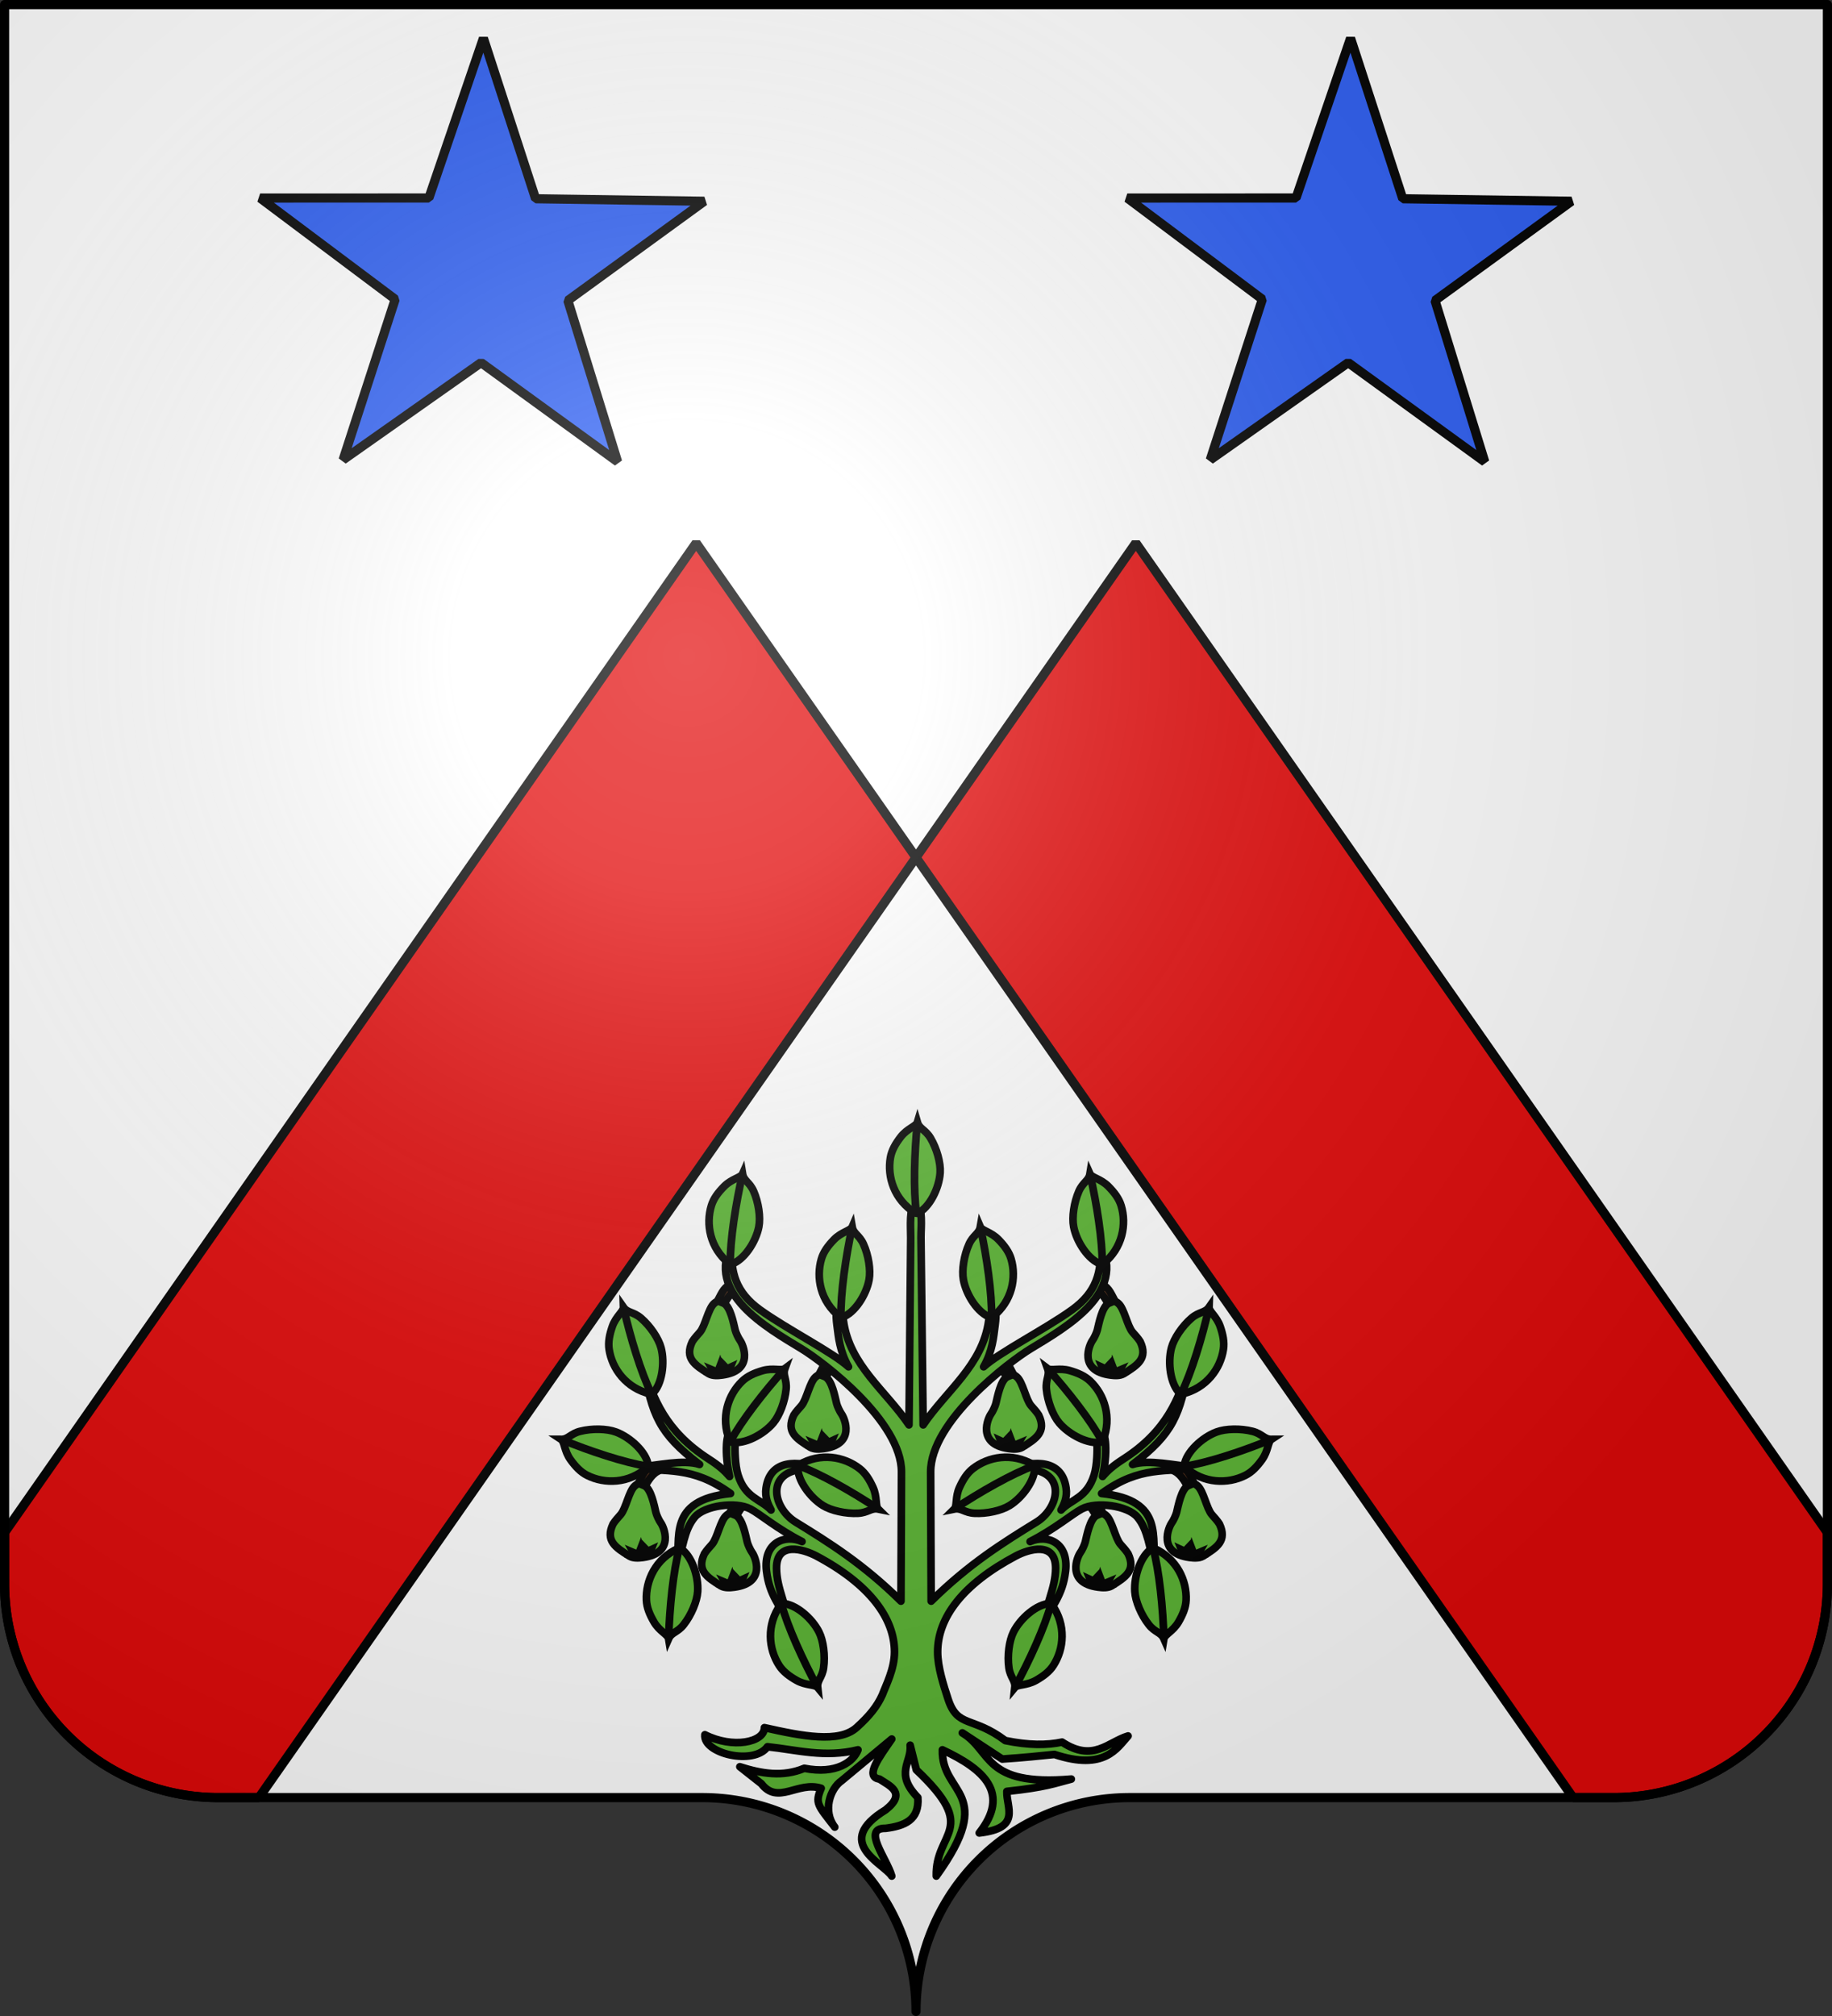 <svg xmlns="http://www.w3.org/2000/svg" xmlns:xlink="http://www.w3.org/1999/xlink" width="600" height="660" viewBox="-300 -295 600 660"><rect x="-300" y="-295" width="600" height="660" fill="#333333" stroke="none"/><defs><radialGradient id="h" cx="-75" cy="-80" r="405" gradientUnits="userSpaceOnUse"><stop offset="0" stop-color="#fff" stop-opacity=".31"/><stop offset=".19" stop-color="#fff" stop-opacity=".25"/><stop offset=".6" stop-color="#6b6b6b" stop-opacity=".125"/><stop offset="1" stop-opacity=".125"/></radialGradient><path id="a" d="M-298.5-293.5h597v517a70 70 0 0 1-70 70H70a70 70 0 0 0-70 70 70 70 0 0 0-70-70h-158.5a70 70 0 0 1-70-70z" style="stroke-linecap:round;stroke-linejoin:round"/></defs><use xlink:href="#a" width="100%" height="100%" fill="#e20909" style="fill:#fff"/><path id="b" d="M123.014 134.083 65.718 94.754 9.973 136.252l19.699-66.645-56.693-40.193 69.47-1.86 20.707-66.339 23.236 65.496 69.49-.807-55.109 42.339Z" style="fill:#2b5df2;stroke:#000;stroke-width:3.77;stroke-linecap:round;stroke-linejoin:bevel" transform="matrix(.795 .021 -.021 .795 -192.703 -252.983)"/><use xlink:href="#b" width="100%" height="100%" transform="translate(284)"/><path d="M228.01 177.744 1.5 501.723V518.5a70 70 0 0 0 70 70h13.31L300 280.71zM300 280.711 515.19 588.5h13.31a70 70 0 0 0 70-70v-16.777L371.99 177.744z" style="fill:#e20909;stroke:#000;stroke-width:3;stroke-linecap:round;stroke-linejoin:bevel;stroke-miterlimit:4;stroke-dasharray:none" transform="translate(-300 -295)"/><g style="stroke-width:3.72;stroke-dasharray:none" transform="matrix(.672 0 0 .673 -127.6 57.233)"><g id="e" style="stroke-width:3.72;stroke-dasharray:none" transform="translate(-.13)"><g id="c" style="stroke-width:3.72;stroke-dasharray:none"><path d="M25.845 192.63c-12.464 3.72-19.126 21.8-25.884 33.69-.22 3.05 10.656 6.24 12.656 7.35 4.08-6.7 12.214-25.39 27.519-33.74-1.78-1.52-12.181-6.36-14.291-7.3z" style="fill:#9d5324;fill-opacity:1;fill-rule:evenodd;stroke:#000;stroke-width:15.211;stroke-linecap:butt;stroke-linejoin:miter;stroke-miterlimit:4;stroke-dasharray:none;stroke-opacity:1" transform="matrix(.243 0 0 .246 54.336 143.16)"/><path d="M14.3 228.56c12.96 7.51 18.793 38.12 22.363 52.62 1.29 5.23 6.318 16.02 9.878 20.83 5.688 7.67 29.382 59.59-35.691 68.23-8.988 1.19-19.24 1.83-27.03-2.48-28.44-17.43-48.891-30.51-33.161-63.55 4.56-7.09 9.92-12.43 15.45-18.81 10.52-12.16 16.421-46.49 28.351-56.66 8.27-7.06 9.87-3.79 19.84-.18z" style="fill:#5ab532;fill-opacity:1;fill-rule:evenodd;stroke:#000;stroke-width:15.211;stroke-linecap:butt;stroke-linejoin:miter;stroke-miterlimit:4;stroke-dasharray:none;stroke-opacity:1" transform="matrix(.243 0 0 .246 54.336 143.16)"/><path d="M9.273 363.94c2.144 7.78 15.142-1.09 18.202-9.16-15.352 6.88-27.852 14.44-22.177 0 2.772 11.15 3.687 13.17-14.253 5.65 4.393 8.17 23.749-5.93 2.8 6.34 11.429 2.31 23.064-12.49 22.044-13.51.262 3.48 1.596 7.02-5.858 9.88" style="fill:#fcef3c;fill-opacity:.993;fill-rule:evenodd;stroke:#000;stroke-width:15.211;stroke-linecap:butt;stroke-linejoin:miter;stroke-miterlimit:4;stroke-dasharray:none;stroke-opacity:1" transform="matrix(.243 0 0 .246 54.336 143.16)"/></g><use xlink:href="#c" id="d" x="0" y="0" style="stroke-width:3.72;stroke-dasharray:none" transform="translate(44.529 14.45)"/><use xlink:href="#d" style="stroke-width:3.72;stroke-dasharray:none" transform="translate(-5.896 -103.19)"/><use xlink:href="#d" style="stroke-width:3.72;stroke-dasharray:none" transform="translate(43.555 -67.42)"/></g><use xlink:href="#e" style="stroke-width:3.72;stroke-dasharray:none" transform="matrix(-1 0 0 1 380 0)"/><path d="M200.43 280.23c0-16.61 12.03-32.87 38-46.65 6.37-3.39 19.48-7.32 19.5 5.84 0 10.08-5.64 19.59-5.38 26.31 3.36-7.97 8.79-12.83 10.22-24.84 1.66-13.93-8.88-18.07-17.28-14.38 12.05-6.13 20.4-13.33 25.09-15.81 7.32-3.87 22.5-1.62 27.16 3.87 5.47 6.45 5.79 15.71 8.66 23.63-2.04-12.85 5.13-31.88-26.07-35.06 19.05-13.82 31.57-10 46.5-12.66-10.81-.9-23.5-4.07-31.4-1.47 20.09-15.29 23.01-24.12 27.53-47.75-4.96 15.48-10.67 31.42-31.91 45.06-5.28 3.4-7.77 5.69-10.25 8.53 1.18-5.42 1.76-10.77 1.47-15.59-.38-6.39-2.98-10.51-5.37-15.09-.16 4.39 1.03 7.64 1.22 14.84.1 2.62.1 10.31-1.44 15.13-3.57 11.26-10.92 11.65-16.1 17.03 1.44-2.71 3.1-6.1 2.44-10.72-2.03-14.19-15.76-13.27-26.31-9.5 4.81.24 8.42.15 11.22.75 15.17 3.26 10.83 19.1.72 25.31-16.25 9.98-33.03 20.42-51.38 38.5l-.25-62.84c-.1-24.61 38.15-53.54 48.72-59.94 17.36-10.51 46.88-27.22 33.84-51.126 1.15 13.986-1.96 23.786-13.65 32.186-13.07 9.39-35.53 20.76-43.1 27.72 4.38-7.67 4.87-14.67 5.6-20.22.8-6.08.25-7.88-.97-12.9-.22 3.15-1.53 6.35-2.19 10.97-3.07 21.45-20.59 33.71-31.9 50.4l-1.07-91.094c0-6.042 1.14-12.295-2.4-22.156-3.55 9.86-2.58 16.114-2.6 22.156l-.84 91.094c-11.32-16.69-28.84-28.95-31.91-50.4-.66-4.62-1.96-7.82-2.18-10.97-1.22 5.02-1.81 6.82-1 12.9.73 5.55 1.24 12.55 5.62 20.22-7.57-6.96-30.05-18.33-43.12-27.72-11.69-8.4-14.775-18.199-13.63-32.186-13.03 23.906 16.49 40.616 33.84 51.126 10.57 6.4 48.82 35.33 48.72 59.94l-.25 62.84c-18.34-18.08-35.12-28.52-51.37-38.5-10.12-6.21-14.45-22.05.72-25.31 2.79-.6 6.37-.51 11.18-.75-10.55-3.77-24.24-4.69-26.28 9.5-.66 4.62 1.01 8.01 2.44 10.72-5.18-5.38-12.52-5.77-16.09-17.03-1.53-4.82-1.54-12.51-1.47-15.13.19-7.2 1.37-10.45 1.22-14.84-2.39 4.58-4.962 8.7-5.344 15.09-.288 4.82.29 10.17 1.469 15.6-2.472-2.85-4.969-5.14-10.25-8.54-21.234-13.64-26.946-29.58-31.907-45.06 4.525 23.63 7.441 32.46 27.532 47.75-7.904-2.6-20.592.57-31.407 1.47 14.933 2.66 27.457-1.16 46.5 12.66-31.19 3.18-24.028 22.21-26.062 35.06 2.862-7.92 3.184-17.18 8.656-23.63 4.663-5.49 19.843-7.74 27.153-3.87 4.69 2.48 13.04 9.68 25.09 15.81-8.39-3.69-18.97.45-17.31 14.38 1.44 12.01 6.89 16.87 10.25 24.84.27-6.72-5.38-16.23-5.37-26.31 0-13.16 13.13-9.23 19.5-5.85 25.96 13.79 38 30.28 38 46.65 0 8.34-4.24 16.31-5.92 20.84-2.51 5.59-6.28 10.29-12.61 15.98-8.62 7.63-26.48 4.13-44.88 0 0 7.17-15.44 10.32-29.01 3.45-.955 9.21 23.89 15.05 30.51 5.84 14.37 1.52 27.92 5.5 44.12 1.5-2.13 5.72-10.53 12.11-26.17 8.98-10.47 4.37-20.94 2.62-31.41-.75l10.47 8.24c8.1 10.52 17.8-1.38 29.17 2.25-3.07 7.24-1.79 8.07 6.62 18.87-6.02-7.76-2.29-18.67 3.35-22.57l24.43-20.27c-6.07 8.82-13.41 18.37-5.98 19.48 4.84 3.25 13.51 6.69 2.99 14.97-26.02 15.93-1 25.97 2.99 32.21-2.51-8.69-14.73-23.45-2.99-23.22 9.06-1.16 16.51-3.94 15.7-14.98-11.58-11.94-2.85-17.09-3.74-25.46l2.99 11.98c31.19 29.44 9.19 29.73 9.73 51.68 29.81-41.31 2.31-39.34 2.99-61.41 20.32 9.49 33.23 21.04 17.95 40.44 20.68-2.32 13.18-12.33 13.46-20.22 19.08-2 23.59-4 31.41-5.99-43.18 3.67-38.41-13.66-53.1-22.47l19.44 12.73c11.3-.75 17.92-1.5 25.43-2.25 24.54 8.15 30.61-3.21 35.9-8.98-9.7 2.88-16.95 12.99-32.16 2.99-7.65 1.57-16.12 1.59-27.67-.75-16.06-12.07-23.25-5.99-27.9-20.21-2.13-6.51-5.08-15.5-5.08-22.89z" style="fill:#5ab532;fill-opacity:1;fill-rule:nonzero;stroke:#000;stroke-width:3.72;stroke-linecap:butt;stroke-linejoin:round;stroke-miterlimit:4;stroke-dasharray:none;stroke-dashoffset:0;stroke-opacity:1"/><g id="f" style="stroke-width:3.72;stroke-dasharray:none"><path d="M190.19 79.782c7.6-3.479 13.57-15.832 14.2-25.426.41-6.139-2.07-15.147-6-21.763-3.19-5.358-6.95-5.688-8.19-9.936-.77 2.564-6.29 3.858-10.41 9.228-3.26 4.26-5.64 8.41-6.42 12.926-2.11 12.048 2.32 26.536 15.6 34.787z" style="fill:#5ab532;stroke:#000;stroke-width:4.778;stroke-dasharray:none" transform="matrix(.781 0 0 .776 42.017 4.95)"/><path d="M189.58 79.684c-1.97-14.635-1.31-37.607.62-57.027" style="fill:none;stroke:#000;stroke-width:4.778;stroke-dasharray:none" transform="matrix(.781 0 0 .776 42.017 4.95)"/></g><g id="g" style="stroke-width:3.72;stroke-dasharray:none" transform="translate(.335)"><use xlink:href="#f" style="stroke-width:3.72;stroke-dasharray:none" transform="rotate(6.487 -274.61 -235.32)"/><use xlink:href="#f" style="stroke-width:3.72;stroke-dasharray:none" transform="rotate(7.164 -52.676 -648.16)"/><use xlink:href="#f" style="stroke-width:3.72;stroke-dasharray:none" transform="rotate(-18.576 393.92 506.56)"/><use xlink:href="#f" style="stroke-width:3.72;stroke-dasharray:none" transform="rotate(36.263 -24.899 -16.673)"/><use xlink:href="#f" style="stroke-width:3.72;stroke-dasharray:none" transform="rotate(117.87 124.17 110.76)"/><use xlink:href="#f" style="stroke-width:3.72;stroke-dasharray:none" transform="scale(1 -1)rotate(22.856 957.673 -258.55)"/><use xlink:href="#f" style="stroke-width:3.72;stroke-dasharray:none" transform="scale(1 -1)rotate(-7.414 -2156.962 812.667)"/><use xlink:href="#f" style="stroke-width:3.72;stroke-dasharray:none" transform="rotate(-73.391 207.09 216.39)"/></g><use xlink:href="#g" style="stroke-width:3.72;stroke-dasharray:none" transform="matrix(-1 0 0 1 380.01 0)"/></g><use xlink:href="#a" fill="url(#h)"/><use xlink:href="#a" style="fill:none;stroke:#000;stroke-width:3"/></svg>